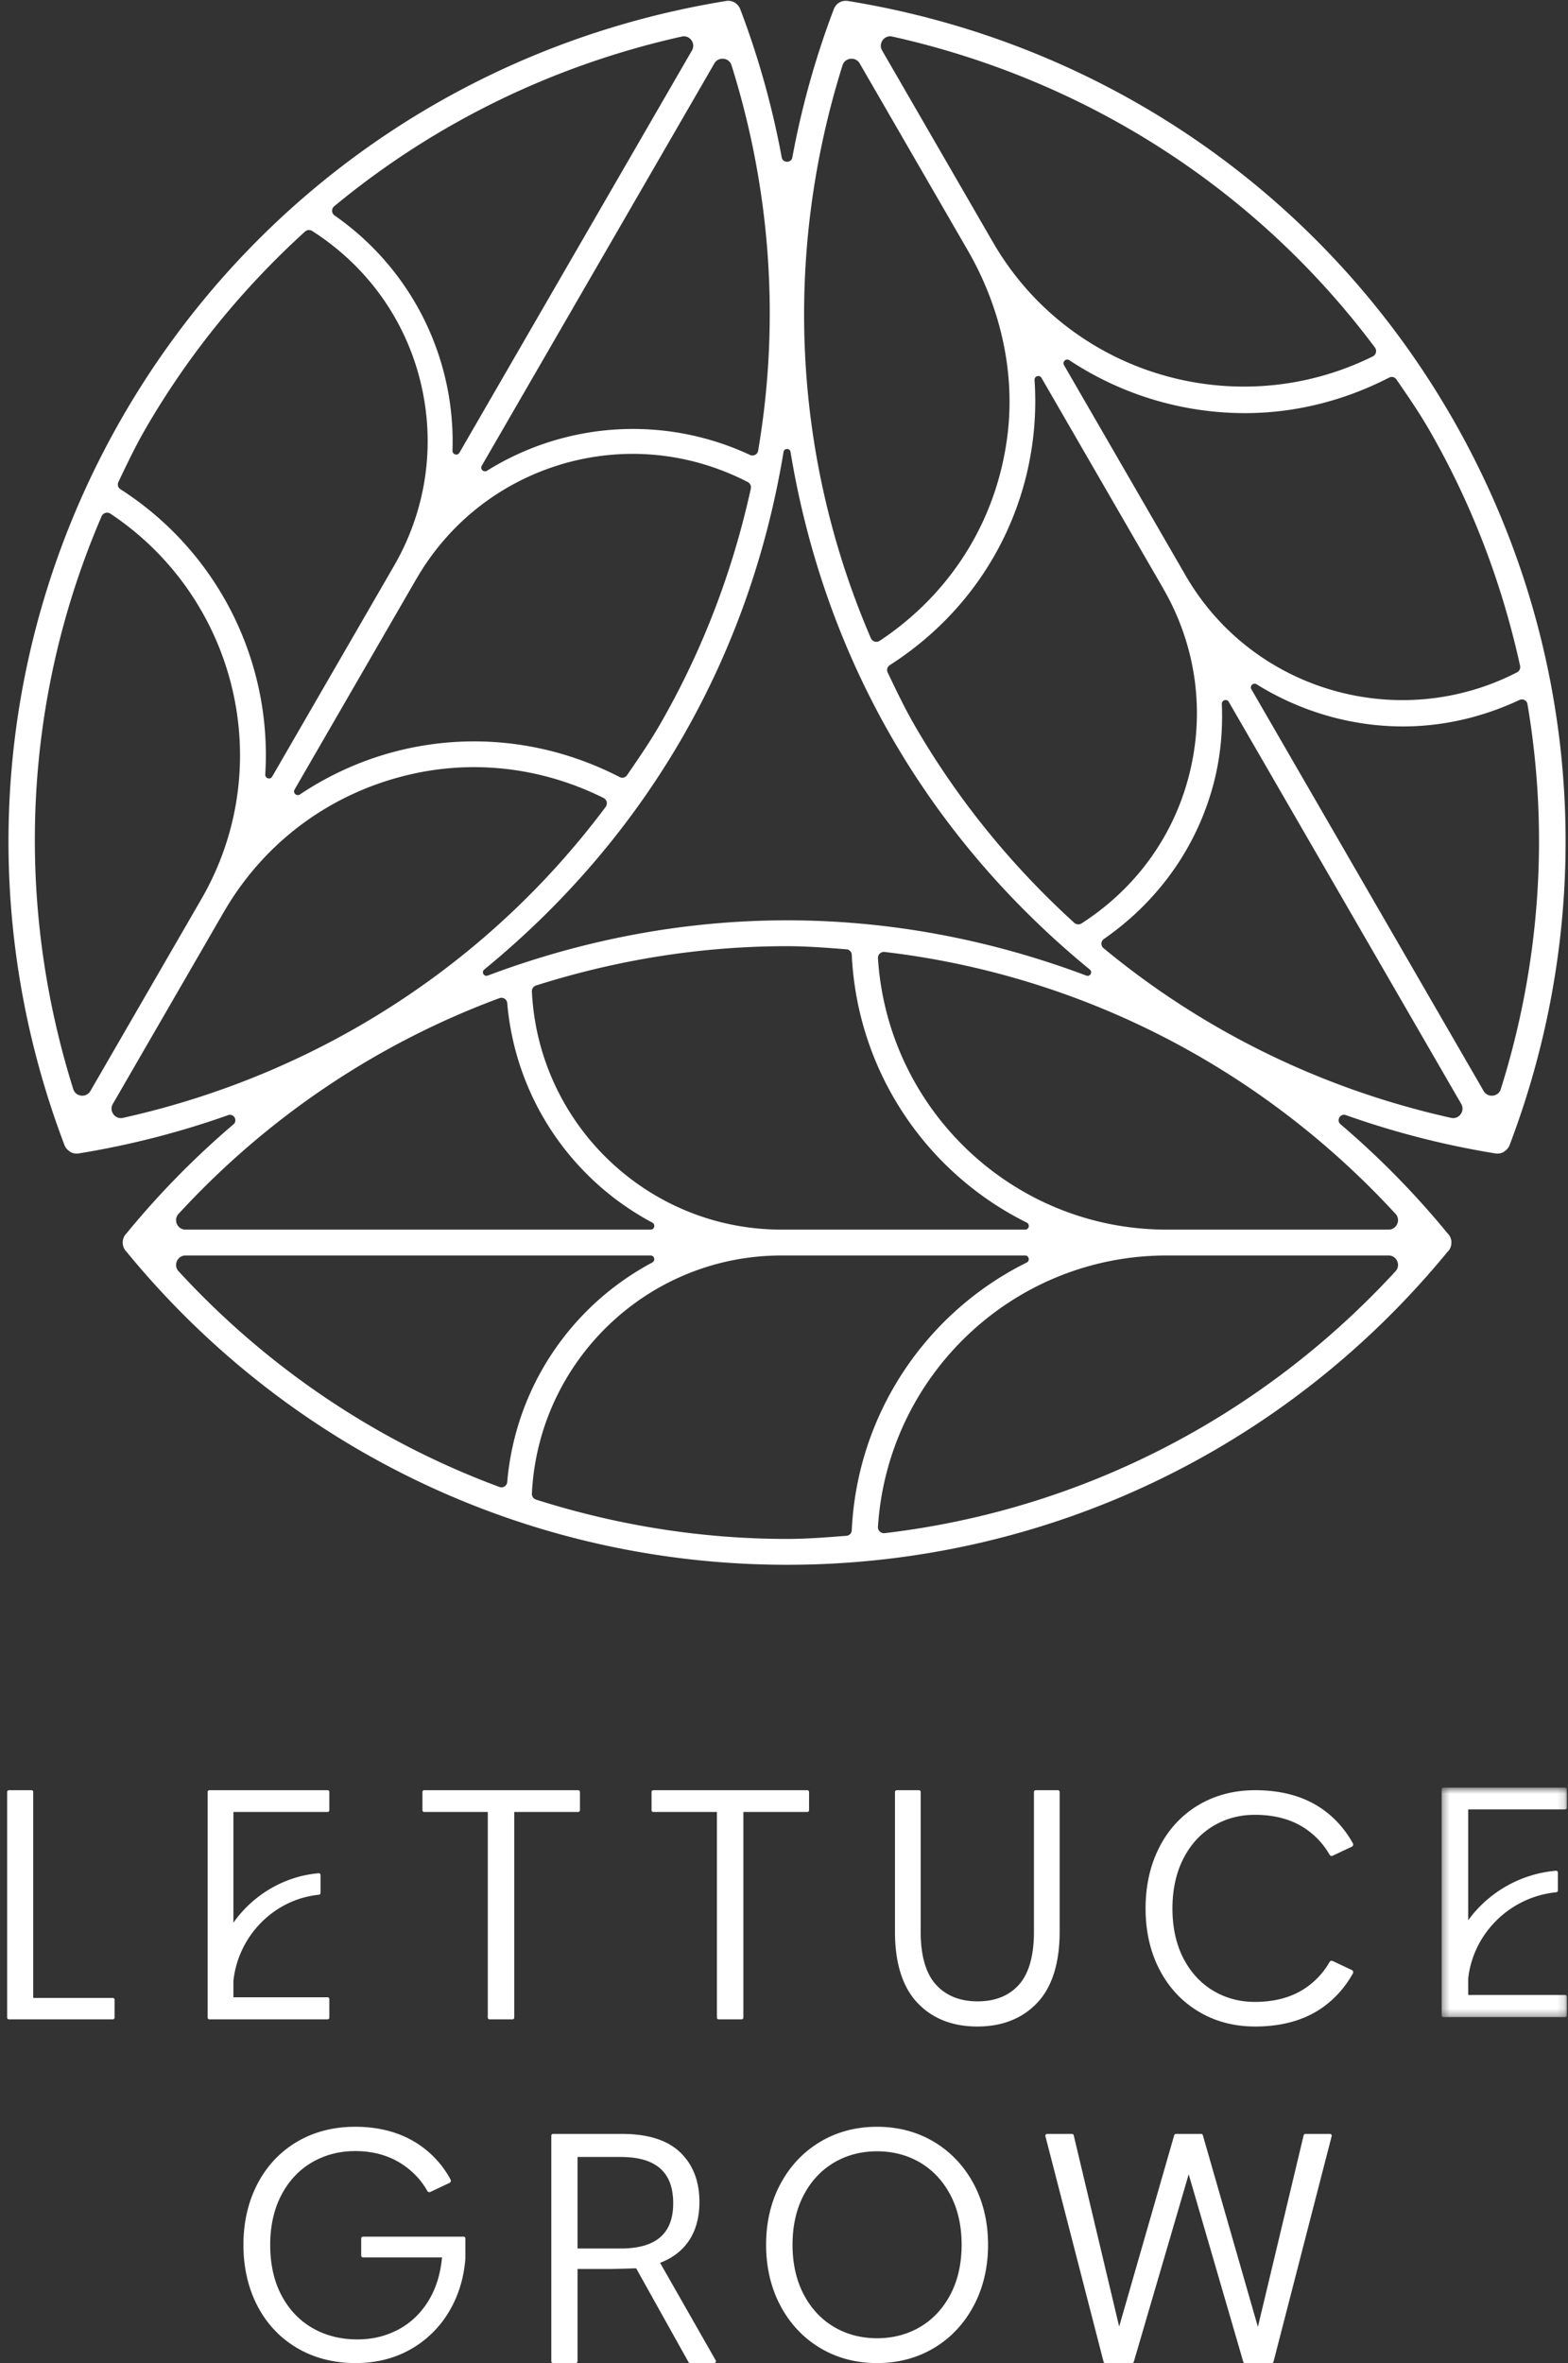 <svg xmlns="http://www.w3.org/2000/svg" xmlns:xlink="http://www.w3.org/1999/xlink" viewBox="0 0 219 330">
  <rect x="0" y="0" width="219" height="330" fill="#333333" stroke="none"/>
  <defs>
    <path id="aUthN7yWgTXVa" d="M.352.637h17.497v32.047H.352z"/>
  </defs>
  <g fill="none" fill-rule="evenodd">
    <path d="M206.22 152.359l-32.44-56.103c-.274-.475.27-.98.736-.69 6.143 3.816 13.237 5.88 20.456 5.88 5.493 0 11.024-1.246 16.247-3.696.472-.22 1.031.056 1.118.57 3.025 17.795 1.81 36.17-3.728 53.79-.339 1.077-1.824 1.227-2.39.249zm-97.301-23.837c-14.51 0-28.593 2.752-41.788 7.713-.537.203-.934-.483-.49-.846 10.904-8.93 20.333-19.732 27.594-32.287 7.25-12.548 11.905-26.094 14.199-39.98.093-.567.886-.567.979 0 2.295 13.89 6.952 27.44 14.207 39.988 7.258 12.55 16.683 23.351 27.587 32.282.444.364.048 1.049-.49.847-13.199-4.965-27.282-7.717-41.798-7.717zm85.001 41c.767.834.154 2.193-.979 2.193h-30.987c-21.482 0-38.983-16.792-40.332-37.905a.838.838 0 01.926-.872c27.377 3.217 52.566 16.142 71.372 36.585zm-71.372 44.582a.837.837 0 01-.926-.872c1.344-21.108 18.847-37.905 40.332-37.905h30.987c1.133 0 1.746 1.36.98 2.192-18.807 20.443-43.996 33.368-71.373 36.585zm-48.684-4.687a.837.837 0 01-.577-.828c.89-18.48 16.138-33.262 34.87-33.262l34.014-.001c.558 0 .719.742.218.99-13.946 6.92-23.648 21.007-24.428 37.398a.789.789 0 01-.725.756c-2.76.218-5.52.439-8.317.439-12.074 0-23.858-1.936-35.055-5.492zm-48.953-34.09h64.954c.55 0 .717.725.231.983-11.243 5.99-19.103 17.345-20.252 30.647a.807.807 0 01-1.078.699c-16.963-6.279-32.314-16.526-44.834-30.139-.765-.832-.153-2.19.979-2.19zm93.052-42c.782 16.392 10.484 30.479 24.429 37.4.5.247.34.988-.219.988h-34.016c-18.73 0-33.974-14.778-34.87-33.261a.838.838 0 01.578-.83c11.198-3.555 22.982-5.49 35.054-5.49 2.797 0 5.558.22 8.319.438a.79.79 0 01.725.756zm-48.119 6.758c1.153 13.298 9.014 24.657 20.255 30.647.486.258.32.983-.231.983H24.91c-1.132 0-1.744-1.358-.979-2.19 12.521-13.613 27.871-23.86 44.834-30.138a.807.807 0 011.078.698zm-56.652-67.99a.838.838 0 011.22-.366c17.622 11.708 23.445 35.213 12.737 53.784l-15.522 26.844c-.566.98-2.051.83-2.39-.249-8.328-26.478-6.94-54.73 3.955-80.014zm6.115-12.187c6.037-10.442 13.607-19.665 22.291-27.567a.835.835 0 011.004-.087c7.338 4.7 12.642 11.801 14.922 20.265 2.414 8.998 1.181 18.394-3.472 26.466L37.016 108.45c-.278.482-1.001.25-.967-.306a44.07 44.07 0 00-20.225-39.82.786.786 0 01-.293-1.003c1.192-2.496 2.378-4.995 3.776-7.413zm42.89 3.02a38.44 38.44 0 00-16.461-32.832.805.805 0 01-.068-1.282C59.6 17.28 76.167 9.127 94.236 5.103c1.104-.246 1.977.962 1.41 1.941L63.168 63.22c-.275.476-.987.257-.97-.292zm41.545.6a38.584 38.584 0 00-36.714 2.203c-.468.291-1.014-.215-.739-.692L98.776 8.854c.566-.979 2.05-.829 2.39.25 5.543 17.636 6.757 36.033 3.72 53.842-.09.525-.66.808-1.144.582zm-73.5 63.857c.004-.008.011-.008.015-.016 5.417-9.371 14.158-16.067 24.622-18.867 9.6-2.582 19.584-1.462 28.429 2.938a.835.835 0 01.29 1.234c-16.478 22.07-40.29 37.397-67.43 43.436-1.105.246-1.978-.963-1.411-1.942l15.486-26.783zm60.862-26.089c-1.397 2.416-2.969 4.691-4.537 6.97a.791.791 0 01-1.02.251c-9.797-5.05-20.935-6.346-31.605-3.501a43.911 43.911 0 00-13.048 5.927c-.464.31-1.03-.202-.75-.685l16.995-29.392c.004-.01.013-.01.017-.018 4.671-8.083 12.223-13.867 21.248-16.292 8.496-2.253 17.29-1.226 25.034 2.76.33.17.507.55.428.912-2.512 11.466-6.726 22.622-12.762 33.068zM119.07 8.855l15.065 26.054c4.557 7.88 6.719 17.023 5.554 26.047-1.546 11.99-8.102 22.095-17.838 28.54a.836.836 0 01-1.214-.365c-10.902-25.29-12.287-53.539-3.957-80.026.339-1.078 1.824-1.23 2.39-.25zm71.966 39.68a.832.832 0 01-.291 1.232c-18.988 9.406-42.306 2.654-53.045-15.915h-.003L122.2 7.045c-.566-.979.307-2.188 1.412-1.942 27.13 6.04 50.94 21.366 67.425 43.432zm-22.586 61.087c1.005-3.746 1.357-7.545 1.202-11.309-.022-.55.695-.772.972-.295l32.466 56.15c.566.98-.307 2.188-1.412 1.942-18.064-4.024-34.629-12.176-48.558-23.707a.804.804 0 01.068-1.28c7.458-5.18 12.883-12.64 15.262-21.501zm-24.956-56.545c-.036-.556.69-.79.969-.307l16.994 29.396c.002.004 0 .008.002.012 4.68 8.083 5.928 17.496 3.5 26.516-2.272 8.463-7.576 15.56-14.912 20.264a.836.836 0 01-1.004-.086c-8.685-7.902-16.256-17.13-22.293-27.568-1.397-2.416-2.583-4.91-3.775-7.405a.79.79 0 01.293-1.007c9.27-5.937 15.972-14.891 18.844-25.585a43.774 43.774 0 001.382-14.23zm67.813 39.902a.835.835 0 01-.429.914c-16.429 8.455-36.873 2.69-46.258-13.479l-17.012-29.422c-.28-.483.285-.994.75-.686a44.476 44.476 0 0024.521 7.387c6.83 0 13.711-1.65 20.133-4.96a.792.792 0 011.02.25c1.558 2.267 3.123 4.53 4.515 6.934 6.036 10.441 10.25 21.6 12.76 33.062zm-9.63-34.868C183.696 27.023 152.988 5.9 117.442.14c-.921-.142-1.675.35-1.985 1.137a119.52 119.52 0 00-5.792 20.703c-.15.816-1.333.816-1.484 0a119.463 119.463 0 00-5.792-20.703c-.318-.786-1.097-1.288-1.984-1.137C64.85 5.9 34.15 27.024 16.175 58.104-1.79 89.2-4.77 126.316 8.015 159.937c.148.376.42.665.747.87.02.007.019.037.04.05.284.159.594.242.904.242.091 0 .192-.009.293-.025a119.864 119.864 0 0020.867-5.347c.783-.278 1.374.744.742 1.284a119.823 119.823 0 00-14.956 15.248c-.036.041-.08.079-.115.125a1.768 1.768 0 00-.395 1.1c0 .017-.015.024-.015.037 0 .013.015.021.015.038.008.388.131.781.395 1.099.036.046.079.084.115.125.005.008.01.013.016.017 22.762 27.779 56.376 43.72 92.252 43.72 35.884 0 69.49-15.941 92.267-43.72a.058.058 0 00.018-.017c.036-.046.08-.079.115-.125.264-.318.387-.71.395-1.1 0-.016.015-.024.015-.037 0-.013-.015-.02-.015-.038a1.767 1.767 0 00-.395-1.099c-.036-.046-.079-.08-.115-.125a.05.05 0 00-.018-.017 119.986 119.986 0 00-14.956-15.241c-.634-.54-.04-1.555.745-1.277a119.824 119.824 0 0020.874 5.35c.1.016.2.025.292.025.31 0 .62-.083.905-.242.02-.013.02-.043.04-.05a1.83 1.83 0 00.747-.87c12.784-33.63 9.812-70.737-8.155-101.826z" fill="#FFF" mask="url(#b)" transform="translate(1)"/>
    <path d="M15.756 279.005H4.638v-28.76a.244.244 0 00-.243-.245h-3.15a.245.245 0 00-.245.246v31.508c0 .136.11.246.244.246h14.512c.135 0 .244-.11.244-.246v-2.503a.245.245 0 00-.244-.246M80.749 250H59.251a.248.248 0 00-.251.246v2.547c0 .136.112.245.251.245h8.878v28.716c0 .136.112.246.25.246h3.196c.138 0 .25-.11.25-.246v-28.716h8.924c.139 0 .251-.11.251-.245v-2.547a.248.248 0 00-.251-.246m32 0H91.251a.248.248 0 00-.251.246v2.547c0 .136.112.245.251.245h8.878v28.716c0 .136.112.246.25.246h3.196c.138 0 .25-.11.25-.246v-28.716h8.924c.139 0 .251-.11.251-.245v-2.547a.248.248 0 00-.251-.246m35.007 0h-3.102a.247.247 0 00-.244.251v19.49c0 3.357-.7 5.849-2.085 7.407-1.378 1.551-3.323 2.338-5.78 2.338-2.46 0-4.42-.787-5.828-2.34-1.412-1.556-2.128-4.048-2.128-7.405v-19.49a.247.247 0 00-.244-.251h-3.102a.247.247 0 00-.243.251v19.49c0 4.398 1.051 7.744 3.127 9.943 2.076 2.2 4.893 3.316 8.372 3.316 3.48 0 6.298-1.116 8.374-3.316 2.075-2.199 3.127-5.545 3.127-9.943v-19.49a.247.247 0 00-.244-.251m41.046 25.108l-2.67-1.256a.337.337 0 00-.437.142 10.87 10.87 0 01-3.289 3.58c-1.908 1.32-4.31 1.99-7.14 1.99-2.146 0-4.12-.535-5.865-1.591-1.746-1.056-3.138-2.581-4.137-4.535-1.002-1.958-1.51-4.285-1.51-6.916 0-2.63.508-4.965 1.511-6.94.999-1.967 2.39-3.5 4.136-4.555 1.746-1.057 3.72-1.592 5.865-1.592 2.828 0 5.23.67 7.14 1.99 1.374.95 2.472 2.15 3.289 3.58a.339.339 0 00.437.143l2.67-1.256a.343.343 0 00.155-.476c-1.02-1.828-2.353-3.368-4-4.588-2.535-1.876-5.78-2.828-9.647-2.828-2.956 0-5.632.704-7.952 2.092-2.322 1.39-4.15 3.363-5.431 5.864-1.279 2.495-1.927 5.377-1.927 8.566 0 3.16.648 6.02 1.928 8.5 1.281 2.487 3.108 4.46 5.43 5.862 2.318 1.403 4.994 2.116 7.952 2.116 3.866 0 7.112-.952 9.648-2.829 1.646-1.22 2.978-2.76 4-4.587a.344.344 0 00-.156-.476M45.758 250H29.242a.244.244 0 00-.242.246v31.508c0 .136.108.246.242.246h16.516c.134 0 .242-.11.242-.246v-2.592a.244.244 0 00-.242-.246H32.601v-2.305c.694-6.338 5.72-11.392 11.953-12.017a.245.245 0 00.217-.245v-2.51a.248.248 0 00-.078-.18.232.232 0 00-.183-.064c-4.739.402-9.134 2.965-11.909 6.906v-15.463h13.157c.134 0 .242-.11.242-.245v-2.547a.244.244 0 00-.242-.246" fill="#FFF"/>
    <g transform="translate(201 249)">
      <mask id="aUthN7yWgTXVb" fill="#fff">
        <use xlink:href="#aUthN7yWgTXVa"/>
      </mask>
      <path d="M17.6.637H.6a.247.247 0 00-.248.246v31.556c0 .136.111.245.249.245h17c.136 0 .248-.11.248-.245v-2.597a.247.247 0 00-.249-.246H4.06v-2.308c.713-6.347 5.887-11.409 12.301-12.035a.248.248 0 00.224-.246v-2.513a.247.247 0 00-.27-.245c-4.876.403-9.4 2.97-12.255 6.917V3.68H17.6c.137 0 .249-.11.249-.246V.883A.247.247 0 0017.6.637" fill="#FFF" mask="url(#aUthN7yWgTXVb)"/>
    </g>
    <path d="M86.674 314h-6.01v-12.783h6.01c4.946 0 7.35 2.113 7.35 6.458 0 4.256-2.404 6.325-7.35 6.325zm5.519 2c1.288-.49 2.368-1.188 3.215-2.078 1.513-1.587 2.28-3.75 2.28-6.426 0-2.887-.905-5.217-2.69-6.927-1.782-1.705-4.507-2.57-8.1-2.57h-9.652a.245.245 0 00-.246.245v31.51c0 .136.11.245.246.245h3.172c.136 0 .245-.11.245-.245V316.86h4.856l3.325-.091h.008l7.314 13.105a.244.244 0 00.214.126h3.374a.246.246 0 00.214-.367L92.193 316zm40.565 4.394c-1.026 1.964-2.447 3.493-4.221 4.546-1.778 1.055-3.809 1.59-6.037 1.59-2.229 0-4.26-.535-6.037-1.59-1.776-1.054-3.196-2.583-4.221-4.546-1.03-1.967-1.55-4.294-1.55-6.916 0-2.623.52-4.95 1.55-6.918 1.025-1.962 2.445-3.491 4.221-4.545 1.777-1.054 3.808-1.59 6.037-1.59 2.228 0 4.26.536 6.037 1.59 1.774 1.054 3.195 2.582 4.221 4.545 1.029 1.97 1.55 4.297 1.55 6.918 0 2.62-.521 4.947-1.55 6.916m-2.307-21.287c-2.34-1.398-5.014-2.107-7.951-2.107-2.937 0-5.612.709-7.952 2.107-2.342 1.401-4.206 3.375-5.54 5.867-1.332 2.49-2.008 5.351-2.008 8.504 0 3.152.676 6.02 2.008 8.525 1.334 2.509 3.198 4.49 5.54 5.889 2.338 1.4 5.014 2.108 7.952 2.108 2.938 0 5.613-.709 7.951-2.108 2.34-1.397 4.205-3.38 5.54-5.889 1.333-2.505 2.009-5.373 2.009-8.525 0-3.153-.676-6.014-2.009-8.504-1.335-2.493-3.2-4.467-5.54-5.867m55.498-1.011a.244.244 0 00-.195-.096h-3.437a.246.246 0 00-.239.19l-6.39 26.756-7.689-26.768a.245.245 0 00-.235-.178h-3.527a.246.246 0 00-.237.178l-7.688 26.722-6.347-26.71a.246.246 0 00-.238-.19h-3.482a.245.245 0 00-.237.307l8.125 31.51a.246.246 0 00.237.183h3.75a.246.246 0 00.235-.176l7.667-26.189 7.622 26.188c.03.105.127.177.236.177h3.75c.112 0 .21-.076.238-.184l8.124-31.509a.244.244 0 00-.043-.211m-121.197 14.25H50.694a.248.248 0 00-.248.249v2.399c0 .137.111.249.248.249h11.04c-.203 2.283-.827 4.302-1.857 6.005-1.069 1.764-2.484 3.127-4.208 4.051-1.729.927-3.66 1.397-5.741 1.397-2.349 0-4.468-.538-6.297-1.597-1.829-1.058-3.283-2.593-4.32-4.563-1.043-1.975-1.572-4.342-1.572-7.036 0-2.634.522-4.97 1.55-6.947 1.024-1.97 2.455-3.506 4.253-4.563 1.8-1.059 3.843-1.596 6.07-1.596 2.58 0 4.844.656 6.732 1.95 1.422.974 2.537 2.19 3.34 3.62.083.15.265.212.42.139l2.677-1.265a.335.335 0 00.152-.457 13.644 13.644 0 00-4.029-4.618c-2.525-1.834-5.65-2.763-9.292-2.763-3.034 0-5.767.704-8.122 2.093-2.359 1.391-4.217 3.367-5.524 5.871-1.305 2.5-1.966 5.371-1.966 8.536 0 3.166.661 6.037 1.966 8.536 1.307 2.506 3.173 4.48 5.546 5.87 2.37 1.39 5.11 2.094 8.145 2.094 2.855 0 5.435-.643 7.67-1.91a14.562 14.562 0 005.36-5.226c1.322-2.196 2.1-4.7 2.313-7.463v-2.806a.248.248 0 00-.248-.25" fill="#FFF"/>
  </g>
</svg>
